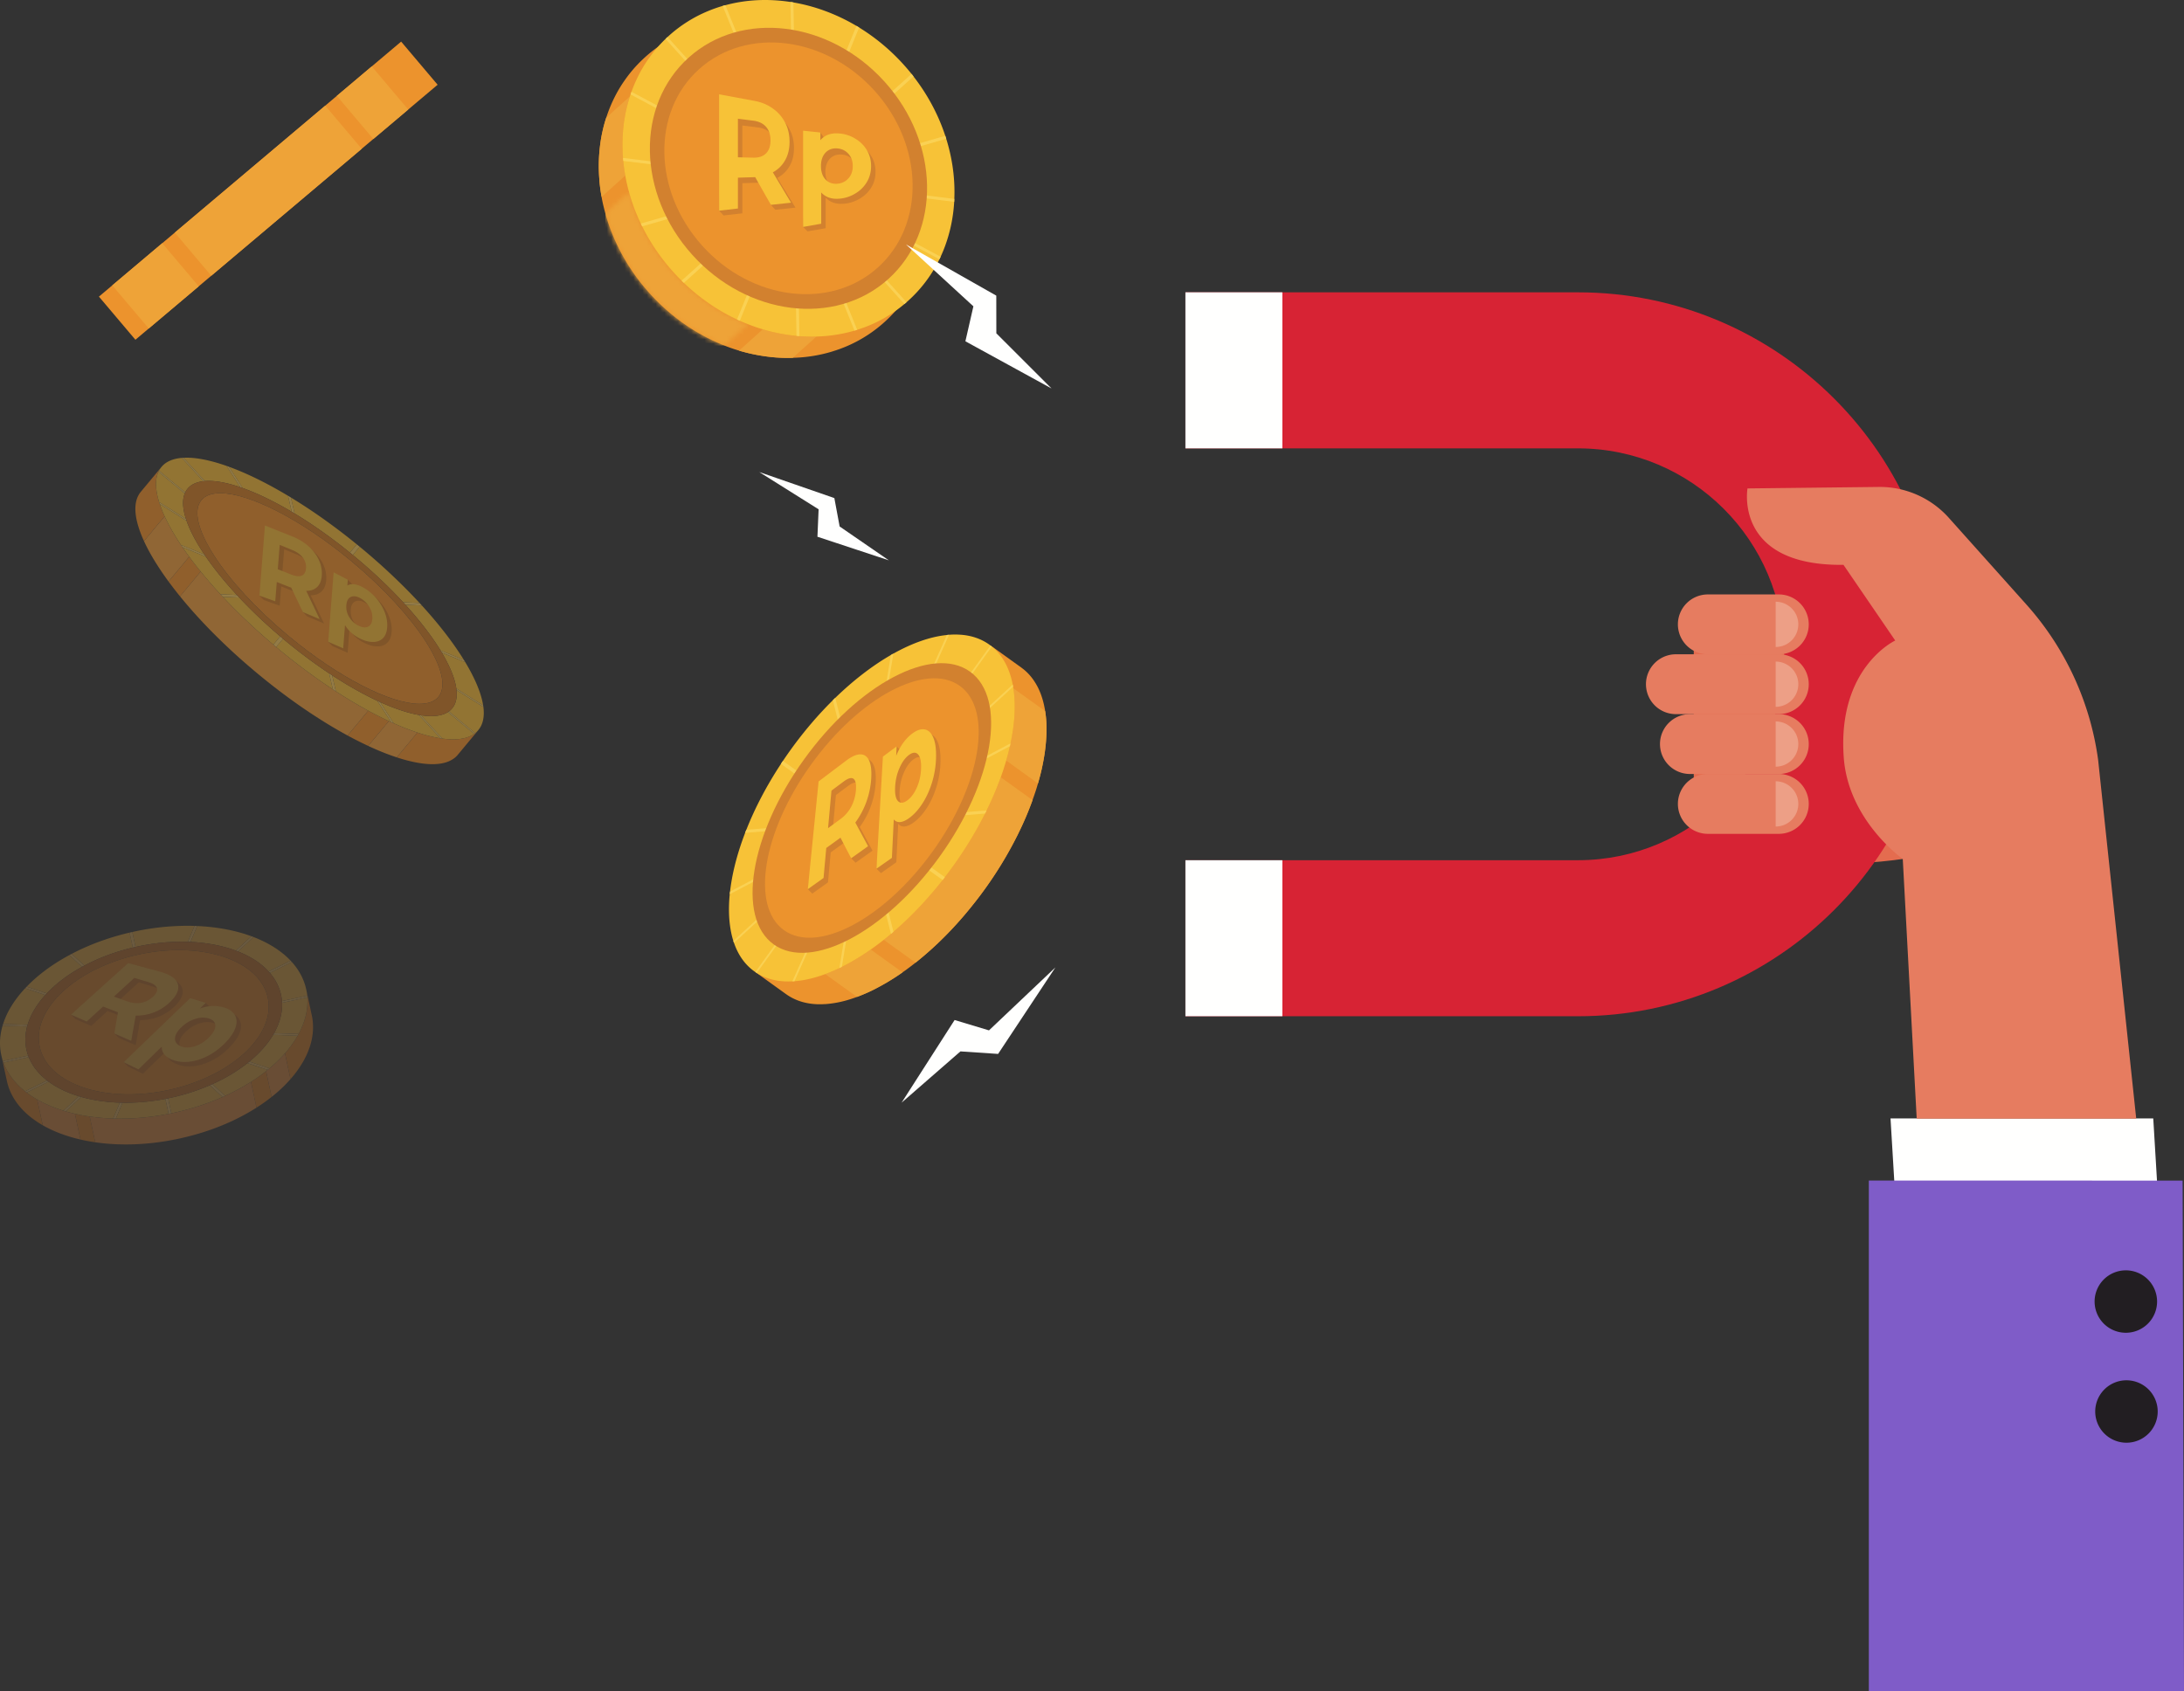 <svg xmlns="http://www.w3.org/2000/svg" xmlns:xlink="http://www.w3.org/1999/xlink" width="492" height="381" viewBox="0 0 492 381">
    <rect x="0" y="0" width="492" height="381" fill="#333333" stroke="none"/>
    <defs>
        <path id="a" d="M26.948 34.903a48.246 48.246 0 0 1-1.834-.774c-.212-.09-.421-.19-.631-.289-4.265-1.993-8.332-4.75-11.977-8.25-.176-.16-.34-.33-.515-.498a44.157 44.157 0 0 1-1.883-1.97 45.527 45.527 0 0 1-6.993-10.26c-.105-.214-.215-.423-.31-.636a41.796 41.796 0 0 1-2.53-6.665l-.113-.418L5.495.347l.118.414a42.204 42.204 0 0 0 2.535 6.662c.093.214.2.425.307.637A45.596 45.596 0 0 0 15.45 18.32c.61.68 1.238 1.337 1.882 1.97.173.172.34.34.512.501 3.649 3.497 7.713 6.256 11.98 8.247a42.31 42.31 0 0 0 2.464 1.064l-5.34 4.802z"/>
    </defs>
    <g fill="none" fill-rule="evenodd">
        <path fill="#905F2C" d="M97.428 172.179c-.757 0-1.565-.06-2.423-.177a8.516 8.516 0 0 1-.44-.065c-.324-.05-.653-.106-.981-.175a34.58 34.58 0 0 1-4.198-1.117l4.652-5.59a35.66 35.66 0 0 0 4.193 1.116c.332.065.66.122.983.173.149.026.296.045.44.063.859.118 1.668.177 2.426.177 1.96 0 3.567-.4 4.74-1.232l.217-.16c.268-.206.506-.44.719-.696l.003.002-4.65 5.59a4.505 4.505 0 0 1-.72.698l-.218.157c-1.174.834-2.781 1.236-4.743 1.236m-14.479-4.116a80.543 80.543 0 0 1-4.645-2.345l4.652-5.59a83.713 83.713 0 0 0 4.644 2.347l-4.65 5.588m-42.391-33.695a81.375 81.375 0 0 1-2.589-3.348l4.65-5.588a84.023 84.023 0 0 0 2.59 3.347l-4.651 5.59m-8.118-12.446a26.95 26.95 0 0 1-1.112-2.789 7.532 7.532 0 0 1-.13-.411c-.864-2.778-.948-5.114-.15-6.849l.123-.235c.153-.301.34-.578.554-.836l4.523-5.435a4.39 4.39 0 0 0-.428.676l-.123.238c-.798 1.733-.714 4.07.15 6.847.038.134.083.273.13.41.295.891.668 1.825 1.112 2.795l-4.65 5.589"/>
        <path fill="#906635" d="M89.386 170.645a54.215 54.215 0 0 1-5.348-2.083c-.198-.084-.39-.175-.585-.264a15.76 15.76 0 0 1-.504-.235l4.651-5.588.501.23c.196.088.39.177.587.263a56.242 56.242 0 0 0 5.35 2.087l-4.652 5.59M78.304 165.718l-.274-.147c-1.458-.8-2.963-1.674-4.476-2.6a95.381 95.381 0 0 1-2.551-1.617 20.36 20.36 0 0 1-.662-.429c-4.035-2.654-8.194-5.738-12.33-9.173l-.45-.375c-.218-.178-.423-.356-.63-.533a137.287 137.287 0 0 1-9.478-8.786c-.656-.67-1.3-1.34-1.917-2.003-.178-.187-.352-.377-.528-.564a105.66 105.66 0 0 1-4.45-5.123l4.652-5.59a106.352 106.352 0 0 0 4.976 5.683c.617.662 1.26 1.332 1.916 2.003a138.358 138.358 0 0 0 10.108 9.318c.144.123.297.25.45.377 4.135 3.436 8.297 6.518 12.33 9.172.221.149.444.293.661.432a108.367 108.367 0 0 0 7.029 4.214l.276.15-4.652 5.591M37.97 131.02a76.221 76.221 0 0 1-1.515-2.137c-.12-.18-.236-.35-.348-.523-1.51-2.27-2.75-4.43-3.666-6.437l4.65-5.589c.919 2.003 2.15 4.163 3.664 6.434a71.137 71.137 0 0 0 1.865 2.664l-4.65 5.588"/>
        <path fill="#927433" d="M102.08 166.584c-.758 0-1.567-.06-2.426-.177l-4.837-5.246a15.41 15.41 0 0 0 2.3.187c1.542 0 2.824-.295 3.789-.909l5.914 4.913c-1.173.833-2.78 1.232-4.74 1.232m-2.866-.24a26.737 26.737 0 0 1-.983-.173 35.66 35.66 0 0 1-4.193-1.116 56.242 56.242 0 0 1-5.35-2.087l-3.072-4.786c3.257 1.475 6.226 2.466 8.75 2.906l4.848 5.256m7.823-1.152l-5.906-4.905c.273-.2.518-.428.732-.686.845-1.016 1.154-2.416.978-4.113l6.055 3.798-.053-.363-6.045-3.793c-.316-2.265-1.444-5.023-3.263-8.084l5.273 2.144c-.104-.17-.204-.335-.31-.505l-5.266-2.14c-1.952-3.19-4.629-6.686-7.898-10.283l3.702.163-.515-.567-3.707-.163c-3.148-3.41-6.818-6.895-10.896-10.28-.149-.126-.3-.25-.449-.374l1.552-1.864c-.217-.18-.427-.352-.638-.523l-1.553 1.866c-4.22-3.425-8.448-6.395-12.465-8.822l-.837-3.608c-.214-.13-.427-.26-.643-.388l.837 3.613c-3.977-2.358-7.735-4.173-11.06-5.357l-3.068-4.78a20.33 20.33 0 0 0-.544-.198l3.074 4.79c-2.718-.925-5.13-1.411-7.112-1.411-.295 0-.58.01-.856.031l-4.835-5.243h-.01c-.125 0-.238.01-.352.023l4.847 5.254c-1.544.18-2.75.73-3.54 1.68-.215.257-.395.54-.54.844l-5.905-4.904-.123.238 5.918 4.915c-.593 1.466-.472 3.42.27 5.72l-6.038-3.788c-.864-2.777-.948-5.114-.15-6.847l.123-.238a4.39 4.39 0 0 1 .554-.833c1.004-1.207 2.569-1.875 4.584-2.041.114-.012.227-.023.352-.023h.01c.254-.015.513-.022.78-.022 1.04 0 2.179.114 3.408.34 1.69.302 3.55.813 5.541 1.515.175.061.357.127.544.198 3.997 1.45 8.516 3.663 13.291 6.524.216.129.429.259.643.388a125.977 125.977 0 0 1 8.759 5.86 141.109 141.109 0 0 1 6.734 5.227c.147.118.3.245.452.371a141.156 141.156 0 0 1 10.085 9.217 123.732 123.732 0 0 1 2.963 3.093c.174.19.347.38.515.567 3.912 4.284 7.115 8.454 9.462 12.26.106.17.206.334.31.505 2.212 3.673 3.601 6.99 4.035 9.733l.053.363c.273 2.159-.079 3.935-1.14 5.209v.001c-.213.257-.45.49-.72.696m-18.935-2.487a83.713 83.713 0 0 1-5.145-2.578l-.276-.15a110.084 110.084 0 0 1-7.029-4.214l-.837-3.61c3.569 2.332 7.02 4.271 10.21 5.757l3.077 4.795m-13.11-7.374c-4.034-2.654-8.196-5.736-12.332-9.172-.152-.127-.305-.254-.45-.377l1.552-1.864.449.375a117.01 117.01 0 0 0 9.943 7.424l.838 3.614m-13.412-10.08a138.358 138.358 0 0 1-9.477-8.787c-.655-.67-1.3-1.341-1.916-2.003l3.698.162a114.296 114.296 0 0 0 9.247 8.763l-1.552 1.866m-8.22-11.193l-3.702-.163a106.352 106.352 0 0 1-4.447-5.117 84.023 84.023 0 0 1-2.59-3.347 71.137 71.137 0 0 1-1.516-2.143l5.268 2.141c1.882 2.74 4.236 5.655 6.987 8.629m-7.343-9.152l-5.261-2.139c-1.515-2.271-2.745-4.43-3.665-6.434a27.692 27.692 0 0 1-1.113-2.795l6.05 3.795c.785 2.252 2.141 4.816 3.989 7.573"/>
        <path fill="#937B46" d="M99.654 166.407c-.144-.018-.291-.037-.44-.063l-4.848-5.256c.153.026.302.05.45.073l4.838 5.246m7.166-1.055l-5.914-4.913c.077-.048.152-.1.225-.152l5.906 4.905-.217.16m-18.132-2.384c-.197-.086-.39-.175-.587-.263l-3.078-4.795c.199.093.396.183.593.272l3.072 4.786m20.208-3.682l-6.055-3.798a10.206 10.206 0 0 0-.043-.358l6.045 3.793.053.363m-33.245-3.523a35.11 35.11 0 0 1-.66-.432l-.838-3.614.66.436.838 3.61m29.157-6.573l-5.273-2.144-.303-.502 5.266 2.141c.106.17.206.334.31.505m-42.598-3.408c-.216-.179-.425-.355-.631-.53l1.552-1.866c.208.178.418.355.63.532l-1.551 1.864m32.826-9.357l-3.702-.163-.52-.567 3.707.163c.174.19.347.38.515.567m-41.152-1.802l-3.698-.162a81.224 81.224 0 0 1-.53-.565l3.703.163.525.564m-7.512-9.193l-5.268-2.14-.35-.522 5.262 2.139c.117.173.235.349.356.523m33.097-.389c-.213-.174-.426-.349-.64-.521l1.554-1.866c.211.171.421.344.638.523l-1.552 1.864m-37.443-7.707l-6.049-3.795a9.093 9.093 0 0 1-.129-.41l6.039 3.788c.044.138.09.278.14.417m24.338-1.636c-.215-.129-.43-.258-.643-.383l-.837-3.613c.216.129.429.259.643.388l.837 3.608m-24.75-4.501l-5.917-4.915.123-.238 5.905 4.904a4.31 4.31 0 0 0-.11.249m13.047-1.239c-.18-.064-.36-.126-.539-.187l-3.074-4.79c.175.06.357.126.544.197l3.069 4.78m-8.857-1.534l-4.847-5.254c.114-.012.227-.023.352-.023h.01l4.835 5.243c-.118.01-.234.021-.35.034"/>
        <path fill="#805529" d="M97.118 161.348a15.41 15.41 0 0 1-2.301-.187 23.838 23.838 0 0 1-.45-.073c-2.525-.44-5.494-1.43-8.751-2.906-.197-.089-.394-.18-.593-.272-3.19-1.486-6.64-3.425-10.21-5.757l-.66-.436a117.01 117.01 0 0 1-11.022-8.331 114.296 114.296 0 0 1-9.772-9.327c-2.751-2.974-5.105-5.89-6.987-8.629-.12-.174-.24-.35-.356-.523-1.848-2.757-3.204-5.32-3.99-7.573a15.82 15.82 0 0 1-.14-.417c-.742-2.3-.863-4.254-.27-5.72a3.987 3.987 0 0 1 .65-1.092c.79-.95 1.996-1.5 3.54-1.68.116-.014.232-.025.35-.035.276-.02.561-.031.856-.031 1.982 0 4.394.486 7.112 1.412.179.06.358.123.539.187 3.324 1.184 7.082 2.999 11.059 5.357.213.125.428.254.643.383 4.017 2.427 8.245 5.397 12.465 8.822.213.172.426.347.64.521.148.123.3.248.448.373 4.078 3.386 7.748 6.872 10.896 10.28l.52.568c3.27 3.597 5.946 7.093 7.898 10.282.103.169.204.335.303.502 1.819 3.06 2.947 5.82 3.263 8.084.016.121.031.24.043.358.176 1.697-.133 3.097-.978 4.113a4.023 4.023 0 0 1-.957.838c-.965.614-2.247.91-3.788.91m-47.492-50.227c-1.905 0-3.368.504-4.25 1.564-3.886 4.67 4.914 18.379 19.654 30.621 11.39 9.461 22.995 15.277 29.473 15.277 1.906 0 3.368-.503 4.251-1.564 3.886-4.67-4.913-18.379-19.654-30.622-11.391-9.46-22.996-15.276-29.474-15.276"/>
        <path fill="#905F2C" d="M65.03 143.307c-14.74-12.242-23.54-25.95-19.655-30.62.883-1.061 2.346-1.565 4.251-1.565 6.478 0 18.083 5.816 29.474 15.276 14.74 12.243 23.54 25.952 19.654 30.622-.883 1.061-2.345 1.564-4.25 1.564-6.48 0-18.083-5.816-29.474-15.277z"/>
        <path fill="#805529" fill-rule="nonzero" d="M69.222 138.896l-1-1-1.606-4.482-3.264-1.276-.345 4.338-3.566-1.278-1-1 2.243-14.796 6.65 2.67c1.35.596 2.501 1.358 3.455 2.276.953.924 1.662 1.934 2.13 3.025.467 1.09.656 2.201.567 3.335-.089 1.133-.436 1.982-1.041 2.554-.607.577-1.427.865-2.462.87l3.023 6.358-3.784-1.594zm.712-9.82a3.467 3.467 0 0 0-.668-2.372c-.514-.71-1.301-1.297-2.363-1.752l-2.889-1.186-.434 5.488 2.892 1.146c1.063.438 1.889.541 2.478.305.588-.233.916-.775.984-1.629zm13.025 4.368a10.766 10.766 0 0 1 2.835 2.395 10.948 10.948 0 0 1 1.894 3.166c.433 1.122.61 2.23.532 3.324-.078 1.094-.394 1.914-.95 2.466-.556.559-1.288.84-2.197.845-.911.016-1.903-.24-2.975-.77-1.475-.719-2.601-1.725-3.377-3.034l-.409 5.241-3.378-1.476-1-1 2.227-14.652 2.19.667 1 1-.1 1.315c.9-.544 2.137-.375 3.708.513zm-1.24 8.506c.857.435 1.58.52 2.169.256.588-.258.915-.844.983-1.764.069-.92-.15-1.808-.653-2.665a5.287 5.287 0 0 0-2.031-1.996c-.852-.464-1.574-.557-2.165-.28-.593.283-.926.904-1 1.86a4.425 4.425 0 0 0 .65 2.69 4.953 4.953 0 0 0 2.048 1.899z"/>
        <path fill="#927433" fill-rule="nonzero" d="M68.222 137.896l-2.606-5.482-3.264-1.276-.345 4.338-3.566-1.278 1.243-15.796 6.65 2.67c1.35.596 2.501 1.358 3.455 2.276.953.924 1.662 1.934 2.13 3.025.467 1.09.656 2.201.567 3.335-.089 1.133-.436 1.982-1.041 2.554-.607.577-1.427.865-2.462.87l3.023 6.358-3.784-1.594zm.712-9.82a3.467 3.467 0 0 0-.668-2.372c-.514-.71-1.301-1.297-2.363-1.752l-2.889-1.186-.434 5.488 2.892 1.146c1.063.438 1.889.541 2.478.305.588-.233.916-.775.984-1.629zm13.025 4.368a10.766 10.766 0 0 1 2.835 2.395 10.948 10.948 0 0 1 1.894 3.166c.433 1.122.61 2.23.532 3.324-.078 1.094-.394 1.914-.95 2.466-.556.559-1.288.84-2.197.845-.911.016-1.903-.24-2.975-.77-1.475-.719-2.601-1.725-3.377-3.034l-.409 5.241-3.378-1.476 1.227-15.652 3.19 1.667-.1 1.315c.9-.544 2.137-.375 3.708.513zm-1.24 8.506c.857.435 1.58.52 2.169.256.588-.258.915-.844.983-1.764.069-.92-.15-1.808-.653-2.665a5.287 5.287 0 0 0-2.031-1.996c-.852-.464-1.574-.557-2.165-.28-.593.283-.926.904-1 1.86a4.425 4.425 0 0 0 .65 2.69 4.953 4.953 0 0 0 2.048 1.899z"/>
        <path fill="#EC932D" d="M198.24 19.383c.613.681 1.203 1.371 1.764 2.079.157.185.302.372.442.564 3.242 4.17 5.632 8.714 7.163 13.385.078.219.148.444.215.663.134.427.257.854.375 1.277l.046.161a41.06 41.06 0 0 1 .747 3.28c.158.791.28 1.595.38 2.398a38.22 38.22 0 0 1 .274 6.427c-.005.227-.019.441-.028.66-.012.183-.023.376-.044.56-.051.719-.123 1.427-.223 2.13-.124.94-.286 1.865-.489 2.778l-.055.28a35.081 35.081 0 0 1-1.287 4.321 30.8 30.8 0 0 1-.958 2.295c-.09.194-.176.387-.28.576a30.562 30.562 0 0 1-7.405 9.68 30.54 30.54 0 0 1-11.105 6.205c-.203.067-.406.133-.611.194-1.87.545-3.796.93-5.749 1.14-.936.1-1.873.164-2.815.185a36.264 36.264 0 0 1-3.844-.082c-.225-.02-.439-.04-.664-.058a40.213 40.213 0 0 1-7.594-1.48c-.354-.103-.708-.218-1.063-.332-.76-.25-1.522-.525-2.27-.822a48.247 48.247 0 0 1-2.466-1.063c-4.265-1.993-8.332-4.75-11.976-8.25-.176-.16-.34-.33-.515-.498a44.157 44.157 0 0 1-1.884-1.97 45.527 45.527 0 0 1-6.992-10.261c-.106-.213-.216-.422-.31-.635a41.796 41.796 0 0 1-2.531-6.666l-.113-.417a45.392 45.392 0 0 1-.584-2.321 24.84 24.84 0 0 1-.269-1.403 36.72 36.72 0 0 1-.457-3.31c-.023-.22-.041-.445-.05-.675-.181-2.261-.161-4.52.069-6.726.129-1.337.336-2.66.621-3.954.235-1.076.515-2.135.864-3.18.043-.145.088-.29.143-.435.066-.204.132-.399.204-.597a32.025 32.025 0 0 1 1.607-3.724 29.527 29.527 0 0 1 2.27-3.762 29.853 29.853 0 0 1 3.797-4.433c.146-.14.299-.288.455-.429.097-.097.206-.196.321-.297a30.639 30.639 0 0 1 8.817-5.555c1.07-.44 2.161-.827 3.268-1.15.213-.056.42-.117.627-.167a25.43 25.43 0 0 1 1.827-.433c1.07-.232 2.16-.404 3.255-.522 1.63-.18 3.299-.245 4.962-.193 1.53.048 3.069.193 4.61.422.217.035.435.072.663.106.767.137 1.539.29 2.313.47.694.164 1.39.344 2.07.552 1.219.345 2.43.755 3.622 1.231a43.19 43.19 0 0 1 6.197 3.034c.202.116.399.238.607.359a45.94 45.94 0 0 1 10.037 8.388"/>
        <g transform="translate(136.213 42.944)">
            <mask id="b" fill="#fff">
                <use xlink:href="#a"/>
            </mask>
            <path fill="#EEA338" d="M.162 34.903h32.127V.347H.162z" mask="url(#b)"/>
        </g>
        <path fill="#EEA338" d="M135.522 44.363a36.72 36.72 0 0 1-.457-3.31c-.023-.22-.041-.445-.05-.675a37.68 37.68 0 0 1-.121-3.015c0-1.248.062-2.488.19-3.711.129-1.337.336-2.66.621-3.954.235-1.076.515-2.135.864-3.18l5.334-4.796c-1.413 4.371-1.933 9.082-1.551 13.855.014.229.032.454.055.673.103 1.103.254 2.209.451 3.315l-5.336 4.798M177.533 80.64c-.041 0-.081 0-.122-.002-.875 0-1.769-.034-2.658-.1l-.664-.057a40.213 40.213 0 0 1-7.594-1.48l5.343-4.803a39.382 39.382 0 0 0 7.594 1.48c.22.023.436.04.662.058a36.702 36.702 0 0 0 3.833.092l-5.33 4.793c-.35.014-.71.018-1.064.018"/>
        <path fill="#F7C237" d="M203.584 14.58c.612.68 1.2 1.37 1.763 2.077.152.19.301.373.44.565 3.242 4.172 5.631 8.717 7.164 13.385.074.222.15.443.214.664.15.481.29.96.42 1.44 1.1 4.03 1.573 8.123 1.4 12.105-.005.226-.019.44-.03.662a35.192 35.192 0 0 1-.81 5.747 34.704 34.704 0 0 1-1.282 4.316c-.29.78-.61 1.548-.962 2.297-.085.192-.176.39-.275.576a30.574 30.574 0 0 1-7.08 9.393c-.11.1-.222.2-.332.29a30.505 30.505 0 0 1-11.105 6.206c-.2.064-.401.13-.606.189-3.965 1.161-8.17 1.567-12.41 1.244-.225-.019-.44-.035-.661-.058-4.293-.4-8.614-1.543-12.766-3.407a16.706 16.706 0 0 1-.628-.29c-4.266-1.992-8.33-4.75-11.98-8.247-.172-.162-.339-.33-.511-.502a44.103 44.103 0 0 1-1.883-1.97 45.596 45.596 0 0 1-6.996-10.258c-.107-.212-.213-.423-.307-.638a42.204 42.204 0 0 1-2.535-6.662 40.428 40.428 0 0 1-1.42-7.454c-.022-.22-.04-.444-.054-.673-.395-4.933.174-9.799 1.697-14.293.067-.205.138-.403.209-.602.456-1.275.996-2.52 1.607-3.723a29.512 29.512 0 0 1 2.267-3.76 29.86 29.86 0 0 1 3.798-4.434c.148-.142.295-.285.452-.426.102-.1.212-.2.324-.3a30.59 30.59 0 0 1 8.818-5.553c1.07-.444 2.16-.829 3.27-1.153.211-.054.417-.114.62-.164 4.678-1.272 9.672-1.493 14.657-.726.22.032.438.068.663.106 4.85.832 9.683 2.61 14.205 5.284.2.12.399.239.603.363a45.786 45.786 0 0 1 10.042 8.384"/>
        <path fill="#FAD153" d="M205.788 17.222L180.51 39.95l32.44-9.343c.074.222.15.443.214.664l-32.348 9.316 34.168 4.23c-.005.225-.019.44-.03.661l-34.14-4.225L211.9 57.838c-.085.192-.176.39-.275.576l-31.071-16.581 23.659 26.264c-.158.14-.315.273-.472.404l-23.65-26.253 13.017 32.055c-.2.064-.401.13-.606.189l-13.011-32.05.602 33.294c-.226-.019-.441-.035-.662-.058l-.608-33.3-12.158 29.893a16.706 16.706 0 0 1-.628-.29l12.188-29.978-24.168 21.73c-.172-.16-.339-.328-.511-.5l24.2-21.761-33.079 9.532c-.107-.212-.213-.423-.307-.638l33.076-9.527-37.03-4.59c-.023-.218-.041-.443-.055-.672l37.09 4.592-35.393-18.885c.067-.205.138-.403.209-.602l35.443 18.91-27.77-30.827c.147-.142.294-.285.45-.426l27.78 30.838-15.367-37.844c.211-.054.417-.114.62-.164l15.353 37.809L178.07.443c.22.032.438.068.663.106l.697 38.497 13.508-33.213c.2.12.399.239.603.363l-13.51 33.223 25.315-22.762c.152.19.301.373.44.565"/>
        <path fill="#D2812F" d="M199.299 18.436c12.414 13.781 12.775 33.678.805 44.441-11.97 10.763-31.74 8.316-44.154-5.465-12.414-13.782-12.774-33.679-.804-44.441 11.97-10.763 31.738-8.316 44.153 5.465"/>
        <path fill="#EC932D" d="M197.039 20.47c11.118 12.343 11.44 30.164.719 39.803-10.722 9.64-28.428 7.449-39.547-4.895-11.118-12.343-11.44-30.164-.719-39.803 10.72-9.64 28.427-7.449 39.547 4.894"/>
        <path fill="#D2812F" fill-rule="nonzero" d="M174.655 47.26l-1-1.106-2.528-4.997-3.894.114v6.795l-4.233.476-1-1.08 1-24.568 7.918 1.438c1.62.286 3.027.864 4.22 1.72 1.193.834 2.112 1.875 2.757 3.125.645 1.23.967 2.622.967 4.19 0 1.569-.327 2.91-.98 4.04-.653 1.148-1.581 2.044-2.783 2.687l4.102 6.69-4.546.477zm-.079-14.196c0-1.253-.33-2.247-.993-2.99-.662-.755-1.629-1.215-2.9-1.371l-3.45-.431v8.503l3.45.083c1.271.03 2.238-.294 2.9-.964.662-.658.993-1.599.993-2.83zm15.653-1.525a8.199 8.199 0 0 1 3.567 1.203c1.071.65 1.912 1.489 2.522 2.518.61 1.012.914 2.16.914 3.457 0 1.297-.305 2.444-.914 3.456-.61 1.029-1.45 1.868-2.522 2.516a8.19 8.19 0 0 1-3.567 1.2c-1.794.18-3.205-.264-4.233-1.358v6.89l-4.077.707-1-1 1-20.216 2.894-1.06 1 1.457v1.706c1.01-1.189 2.482-1.672 4.416-1.476zm-.706 11.072c1.046-.055 1.904-.445 2.574-1.158.671-.7 1.006-1.61 1.006-2.738 0-1.127-.335-2.037-1.006-2.738-.67-.714-1.528-1.104-2.574-1.16-1.045-.058-1.903.257-2.574.955-.67.711-1.006 1.694-1.006 2.94 0 1.245.336 2.229 1.006 2.94.671.7 1.53 1.015 2.574.96z"/>
        <path fill="#F7C237" fill-rule="nonzero" d="M173.655 46.154l-3.528-6.238-3.894.116v6.945l-4.233.486V21.252l7.918 1.47c1.62.292 3.027.883 4.22 1.757a8.697 8.697 0 0 1 2.757 3.194c.645 1.257.967 2.68.967 4.282 0 1.603-.327 2.974-.98 4.128a6.906 6.906 0 0 1-2.783 2.747l4.102 6.837-4.546.487zm-.079-14.509c0-1.28-.33-2.296-.993-3.055-.662-.772-1.629-1.242-2.9-1.402l-3.45-.44v8.69l3.45.085c1.271.03 2.238-.3 2.9-.985.662-.673.993-1.634.993-2.893zm15.653-1.558a8.081 8.081 0 0 1 3.567 1.23 7.304 7.304 0 0 1 2.522 2.573c.61 1.034.914 2.207.914 3.532 0 1.326-.305 2.499-.914 3.532a7.296 7.296 0 0 1-2.522 2.572 8.072 8.072 0 0 1-3.567 1.226c-1.794.184-3.205-.27-4.233-1.387v7.041l-4.077.722V29.446l3.894.406v1.743c1.01-1.215 2.482-1.708 4.416-1.508zm-.706 11.315c1.046-.057 1.904-.454 2.574-1.183.671-.716 1.006-1.646 1.006-2.798 0-1.153-.335-2.082-1.006-2.799-.67-.73-1.528-1.128-2.574-1.186-1.045-.058-1.903.264-2.574.977-.67.727-1.006 1.731-1.006 3.004s.336 2.278 1.006 3.005c.671.714 1.53 1.038 2.574.98z"/>
        <path fill="#EC932D" d="M223.454 145.654l-52.974 73.587 6.596 4.748.24.163c.103.077.22.15.33.218 1.85 1.171 3.996 1.79 6.359 1.89.54.02 1.095.022 1.649-.017.162-.002.322-.006.482-.02a23.712 23.712 0 0 0 4.612-.845c.761-.217 1.53-.469 2.308-.763.322-.117.653-.245.978-.38a36.275 36.275 0 0 0 2.221-.974c.187-.094.37-.18.556-.275a50.98 50.98 0 0 0 6.504-3.902c.311-.212.622-.436.932-.66.659-.488 1.333-.997 2-1.52a75.12 75.12 0 0 0 1.624-1.334c.19-.152.377-.316.563-.479 3.816-3.271 7.572-7.193 11.081-11.668.17-.206.331-.417.498-.635.626-.8 1.237-1.622 1.84-2.46a87.764 87.764 0 0 0 7.227-11.886c.117-.235.236-.467.341-.697a71.43 71.43 0 0 0 3.031-7.053c.052-.142.099-.287.15-.429.291-.792.556-1.574.811-2.354.149-.469.286-.936.419-1.396.319-1.092.598-2.17.84-3.238l.137-.645c.46-2.17.759-4.268.873-6.25.082-1.202.095-2.365.04-3.476a23.347 23.347 0 0 0-.277-2.68 3.323 3.323 0 0 0-.053-.355c-.027-.169-.059-.33-.092-.492a18.847 18.847 0 0 0-.809-2.934c-.372-1.001-.822-1.921-1.363-2.755a11.607 11.607 0 0 0-2.531-2.873l-.312-.242-.231-.177-6.6-4.742"/>
        <path fill="#EEA338" d="M206.247 216.903l-7.164-5.147a70.349 70.349 0 0 0 2.188-1.807c3.816-3.273 7.571-7.195 11.086-11.666.164-.208.326-.42.494-.637a88.919 88.919 0 0 0 1.835-2.462c2.825-3.925 5.247-7.932 7.23-11.886.118-.232.236-.465.343-.696a72.221 72.221 0 0 0 3.187-7.48l7.155 5.141c-.05.142-.097.287-.149.43a71.43 71.43 0 0 1-3.03 7.052c-.106.23-.225.462-.342.697a87.764 87.764 0 0 1-7.228 11.886 74.547 74.547 0 0 1-1.84 2.46c-.166.218-.328.429-.497.635-3.51 4.475-7.265 8.397-11.08 11.668-.187.163-.375.327-.564.479a75.12 75.12 0 0 1-1.624 1.333M233.832 176.513l-7.161-5.145c.318-1.096.596-2.175.835-3.237.05-.212.096-.428.138-.643.982-4.58 1.207-8.8.643-12.406l7.158 5.142c.145.86.228 1.753.276 2.68a30.45 30.45 0 0 1-.04 3.476c-.113 1.982-.412 4.08-.872 6.25l-.137.645a54.252 54.252 0 0 1-.84 3.238M193.056 224.615l-7.152-5.14a37.748 37.748 0 0 0 3.744-1.63c2.137-1.064 4.316-2.37 6.506-3.906l7.161 5.145a50.98 50.98 0 0 1-6.504 3.902c-.186.094-.37.18-.556.275-.745.358-1.494.683-2.221.975-.325.134-.656.262-.978.38"/>
        <path fill="#F7C237" d="M178.129 168.916a84.08 84.08 0 0 0-1.752 2.524 25.47 25.47 0 0 0-.445.672c-3.27 4.965-5.884 9.995-7.805 14.856-.093.232-.187.462-.271.69-.19.497-.373.991-.549 1.48-1.472 4.123-2.435 8.095-2.847 11.75-.027.208-.044.403-.067.606a32.87 32.87 0 0 0-.129 5.088c.074 1.253.227 2.465.462 3.597.132.632.29 1.24.478 1.822.044.151.093.305.148.444.928 2.7 2.445 4.884 4.564 6.406l.234.158c.112.08.224.15.335.221 1.847 1.168 3.994 1.786 6.356 1.887.542.022 1.094.022 1.656-.012.156-.005.314-.011.477-.024 3.126-.235 6.555-1.254 10.118-2.963.189-.091.37-.18.556-.274 3.616-1.799 7.36-4.3 11.061-7.415.185-.155.375-.316.562-.48 3.816-3.273 7.571-7.195 11.086-11.666.164-.208.326-.42.494-.637a88.919 88.919 0 0 0 1.835-2.462c2.825-3.925 5.247-7.932 7.23-11.886.118-.232.236-.465.343-.696a72.221 72.221 0 0 0 3.031-7.05 58.899 58.899 0 0 0 2.216-7.421c.05-.212.096-.428.138-.643 1.015-4.731 1.221-9.078.584-12.762-.027-.168-.058-.33-.09-.49-.2-1.038-.475-2.02-.814-2.938a13.834 13.834 0 0 0-1.356-2.75 11.625 11.625 0 0 0-2.532-2.873c-.104-.083-.206-.166-.316-.246l-.226-.172c-1.871-1.344-4.086-2.082-6.54-2.249a17.874 17.874 0 0 0-2.552.013c-.168.019-.329.032-.493.054-3.7.368-7.812 1.82-12.052 4.19-.188.105-.373.21-.566.32-4.137 2.385-8.395 5.649-12.518 9.644l-.549.538c-3.302 3.265-6.51 7.003-9.495 11.149"/>
        <path fill="#FAD153" d="M175.932 172.112L193.73 184.9l-25.603 2.068c-.093.232-.187.462-.271.69l25.53-2.062-28.926 15.292c-.027.208-.044.403-.067.606l28.903-15.279-28.092 25.786c.044.151.093.305.148.444l28.08-25.774-23.282 32.338c.112.08.224.15.335.221l23.27-32.326-15.258 34.201c.156-.005.314-.011.477-.024l15.254-34.195-5.136 31.232c.189-.091.37-.18.556-.274l5.142-31.24 5.919 23.825c.185-.155.375-.316.562-.48l-5.933-23.894 17.019 12.228c.164-.208.326-.42.494-.637l-17.043-12.244 26.107-2.104c.119-.232.237-.465.344-.696l-26.104 2.106 31.35-16.577c.05-.212.097-.428.14-.643l-31.403 16.598 31.986-29.36c-.027-.168-.058-.33-.09-.49l-32.027 29.398 27.325-37.959c-.104-.083-.206-.166-.316-.246L195.786 183.4l18.016-40.379c-.168.019-.329.032-.493.054l-17.998 40.34 5.946-36.15c-.188.105-.373.21-.566.32l-5.938 36.114-6.58-26.47-.549.538 6.576 26.478-17.823-12.805a25.47 25.47 0 0 0-.445.672"/>
        <path fill="#D2812F" d="M181.144 171.089c-12.215 16.967-15.284 35.633-6.857 41.69 8.428 6.055 25.165-2.791 37.38-19.76 12.216-16.969 15.285-35.634 6.856-41.69-8.428-6.056-25.164 2.79-37.38 19.76"/>
        <path fill="#EC932D" d="M182.737 172.231c-10.94 15.2-13.69 31.917-6.142 37.342 7.55 5.425 22.539-2.5 33.48-17.699 10.94-15.198 13.69-31.916 6.14-37.34-7.548-5.424-22.537 2.5-33.478 17.697"/>
        <path fill="#D2812F" fill-rule="nonzero" d="M192.742 194.378l-1-1-1.403-3.639-3.202 2.32-.613 6.756-3.547 2.53-1-1 3.434-23.277 6.197-4.68c1.268-.958 2.342-1.432 3.224-1.423.887.008 1.541.478 1.962 1.409.425.93.581 2.293.466 4.089a18.682 18.682 0 0 1-1.097 5.227 18.631 18.631 0 0 1-2.481 4.645l2.87 5.324-3.81 2.719zm1.078-15.372c.1-1.36-.086-2.206-.558-2.54-.47-.334-1.209-.124-2.217.629l-2.736 2.043-.767 8.453 2.802-2.052a8.171 8.171 0 0 0 2.44-2.831 9.4 9.4 0 0 0 1.036-3.702zm12.696-12.732c1.039-.774 1.97-1.083 2.8-.927.832.155 1.475.768 1.928 1.837.458 1.07.667 2.554.624 4.455a20.847 20.847 0 0 1-.87 5.544c-.542 1.796-1.272 3.409-2.19 4.84-.92 1.431-1.93 2.537-3.026 3.319-1.505 1.073-2.654 1.17-3.442.291l-.417 8.65-3.478 2.444-1-1 2.451-24.253 2.097-3.307 1 1-.104 2.136c.883-2.207 2.09-3.883 3.627-5.029zm-1.15 15.083c.867-.624 1.594-1.6 2.181-2.929.584-1.328.9-2.772.95-4.331.05-1.56-.183-2.604-.694-3.134-.509-.53-1.183-.485-2.024.136-.842.62-1.553 1.595-2.136 2.923-.586 1.329-.918 2.775-.994 4.337-.075 1.562.14 2.608.65 3.139.512.53 1.202.483 2.068-.14z"/>
        <path fill="#F7C237" fill-rule="nonzero" d="M191.742 193.378l-2.403-4.639-3.202 2.32-.613 6.756-3.547 2.53 2.434-24.277 6.197-4.68c1.268-.958 2.342-1.432 3.224-1.423.887.008 1.541.478 1.962 1.409.425.93.581 2.293.466 4.089a18.682 18.682 0 0 1-1.097 5.227 18.631 18.631 0 0 1-2.481 4.645l2.87 5.324-3.81 2.719zm1.078-15.372c.1-1.36-.086-2.206-.558-2.54-.47-.334-1.209-.124-2.217.629l-2.736 2.043-.767 8.453 2.802-2.052a8.171 8.171 0 0 0 2.44-2.831 9.4 9.4 0 0 0 1.036-3.702zm12.696-12.732c1.039-.774 1.97-1.083 2.8-.927.832.155 1.475.768 1.928 1.837.458 1.07.667 2.554.624 4.455a20.847 20.847 0 0 1-.87 5.544c-.542 1.796-1.272 3.409-2.19 4.84-.92 1.431-1.93 2.537-3.026 3.319-1.505 1.073-2.654 1.17-3.442.291l-.417 8.65-3.478 2.444 1.451-25.253 3.097-2.307-.104 2.136c.883-2.207 2.09-3.883 3.627-5.029zm-1.15 15.083c.867-.624 1.594-1.6 2.181-2.929.584-1.328.9-2.772.95-4.331.05-1.56-.183-2.604-.694-3.134-.509-.53-1.183-.485-2.024.136-.842.62-1.553 1.595-2.136 2.923-.586 1.329-.918 2.775-.994 4.337-.075 1.562.14 2.608.65 3.139.512.53 1.202.483 2.068-.14z"/>
        <path fill="#684A2D" d="M21.456 257.374a40.027 40.027 0 0 1-3.335-.624l-1.25-5.807c1.076.247 2.19.456 3.334.621l1.25 5.81m-11.824-3.837a22.066 22.066 0 0 1-2.384-1.573 6.735 6.735 0 0 1-.338-.266c-2.281-1.814-3.956-3.987-4.873-6.471-.045-.112-.082-.231-.121-.35a11.907 11.907 0 0 1-.377-1.367l-1.195-5.55c.09.375.194.743.32 1.106.037.12.075.238.119.353.917 2.482 2.592 4.656 4.873 6.468.11.09.224.18.338.265a22.03 22.03 0 0 0 2.387 1.579l1.25 5.806m48.154-3.967l-1.25-5.81c1.21-.77 2.348-1.58 3.407-2.422l1.25 5.808a38.55 38.55 0 0 1-3.407 2.424m7.656-6.426l-1.25-5.81a24.793 24.793 0 0 0 2.37-3.155c.173-.273.336-.547.494-.824.075-.127.143-.255.211-.384 1.463-2.703 2.165-5.498 1.967-8.256a3.368 3.368 0 0 0-.03-.374 11.888 11.888 0 0 0-.217-1.4l-.001-.004h.003l1.25 5.814c.1.463.175.932.22 1.4.013.126.027.25.028.372.198 2.759-.503 5.558-1.966 8.258-.067.13-.136.26-.212.385a24.341 24.341 0 0 1-2.867 3.979"/>
        <path fill="#694D35" d="M61.192 247.146l-1.25-5.808c.118-.092.235-.187.351-.281.135-.114.271-.223.406-.339a31.652 31.652 0 0 0 3.49-3.384l1.251 5.81a30.614 30.614 0 0 1-3.487 3.386c-.135.117-.271.224-.407.336-.114.095-.234.19-.354.28M28.402 257.857c-.358 0-.712-.003-1.063-.012-.2-.002-.399-.01-.597-.011a48.056 48.056 0 0 1-5.286-.46l-1.25-5.81a46.932 46.932 0 0 0 5.88.469 45.13 45.13 0 0 0 2.133.001 56.754 56.754 0 0 0 10.377-1.195 13.7 13.7 0 0 0 .434-.09c3.982-.855 7.723-2.077 11.117-3.584a50.424 50.424 0 0 0 2.654-1.266 48.656 48.656 0 0 0 3.523-2.006l.21-.134 1.25 5.81-.208.134a49.107 49.107 0 0 1-3.522 2.008c-.684.35-1.384.692-2.1 1.013-.18.09-.364.174-.553.252-3.393 1.508-7.137 2.727-11.117 3.581l-.432.093c-.21.046-.412.083-.615.12a56.261 56.261 0 0 1-9.765 1.076c-.358.008-.715.011-1.07.011M18.12 256.75a38.91 38.91 0 0 1-2.075-.537c-.172-.053-.335-.1-.5-.154-2.168-.671-4.157-1.508-5.914-2.522l-1.25-5.806c1.756 1.008 3.741 1.853 5.911 2.52.164.052.329.1.499.15.676.199 1.37.38 2.08.542l1.25 5.807"/>
        <path fill="#6A5635" d="M27.145 252.046c-.357 0-.71-.005-1.06-.013l1.512-3.578c.248.005.498.007.748.007 2.857 0 5.856-.281 8.914-.87l.726 3.37a56.754 56.754 0 0 1-10.84 1.084m-1.657-.026a46.932 46.932 0 0 1-5.283-.456 41.085 41.085 0 0 1-3.333-.621 36.443 36.443 0 0 1-2.081-.541l3.499-3.249c2.638.748 5.58 1.19 8.711 1.288l-1.513 3.579m13.108-1.181l-.724-3.37.432-.09a47.78 47.78 0 0 0 8.983-2.863l2.86 2.649c-3.394 1.507-7.135 2.73-11.117 3.583-.146.033-.292.064-.434.09m-24.304-.586c-2.17-.668-4.155-1.513-5.912-2.521a22.03 22.03 0 0 1-2.387-1.579l4.958-2.438c1.88 1.384 4.199 2.493 6.835 3.291l-3.494 3.247m36.41-3.336l-2.858-2.647c2.99-1.348 5.66-2.958 7.91-4.74l4.54 1.528c-.117.094-.234.189-.353.281a40.121 40.121 0 0 1-3.407 2.421l-.21.134a48.656 48.656 0 0 1-5.622 3.023m-45.047-1.029c-2.281-1.812-3.956-3.986-4.873-6.468l5.697-1.224c.807 2.016 2.226 3.783 4.125 5.257l-4.949 2.435m55.044-5.169l-4.529-1.525c2.27-1.863 4.09-3.903 5.354-6.026l5.53.188c-.158.277-.321.551-.494.824a24.793 24.793 0 0 1-2.37 3.155 31.652 31.652 0 0 1-3.491 3.384M.662 239.066a11.655 11.655 0 0 1-.379-1.366c-.468-2.18-.347-4.405.298-6.603.036-.13.073-.259.122-.386a17.81 17.81 0 0 1 1.807-3.923c.851-1.413 1.915-2.797 3.16-4.127.11-.12.225-.24.346-.36 2.53-2.633 5.796-5.055 9.616-7.11a50.377 50.377 0 0 1 3.956-1.914 51.9 51.9 0 0 1 3.995-1.54 56.976 56.976 0 0 1 5.613-1.608c.202-.047.402-.094.609-.138a57.388 57.388 0 0 1 10.732-1.37 54.457 54.457 0 0 1 3.294-.003c.201.01.4.018.594.03 4.494.193 8.639.989 12.204 2.298.16.056.312.115.472.175 3.42 1.318 6.28 3.122 8.374 5.337l.275.298c1.62 1.808 2.738 3.881 3.234 6.181l.001.004c.1.464.174.932.217 1.4.015.127.03.249.03.374.198 2.758-.504 5.553-1.967 8.256l-5.52-.189c1.255-2.234 1.893-4.553 1.796-6.845l5.691-1.222a3.368 3.368 0 0 0-.03-.374l-5.684 1.221a10.594 10.594 0 0 0-.204-1.401c-.396-1.838-1.265-3.502-2.526-4.965l4.962-2.44-.275-.298-4.954 2.437c-1.713-1.872-4.08-3.4-6.922-4.523l3.502-3.25c-.16-.061-.313-.12-.472-.176l-3.498 3.247c-2.982-1.112-6.454-1.79-10.22-1.965l1.514-3.58c-.194-.012-.393-.02-.594-.03l-1.515 3.586c-.46-.015-.924-.022-1.392-.022-3.183 0-6.54.348-9.961 1.083-.145.03-.289.063-.433.095l-.725-3.37c-.207.045-.407.092-.609.139l.725 3.371c-4.006.95-7.692 2.348-10.92 4.06l-2.853-2.644c-.173.09-.345.18-.516.274l2.857 2.646c-3.162 1.737-5.86 3.777-7.95 5.989L6.017 222.3c-.121.12-.236.24-.345.36l4.532 1.527c-1.927 2.125-3.297 4.4-3.982 6.71l-5.518-.187c-.05.127-.086.256-.122.386l5.53.188c-.456 1.732-.526 3.481-.156 5.197.1.465.23.92.39 1.363l-5.683 1.221"/>
        <path fill="#6B5A3F" d="M26.085 252.033c-.2-.003-.397-.006-.597-.013l1.513-3.579c.199.006.396.01.596.014l-1.512 3.578m11.9-1.071l-.726-3.37c.204-.04.408-.08.613-.122l.724 3.369c-.206.044-.409.084-.61.123m-23.195-.56c-.17-.05-.335-.099-.499-.15l3.494-3.247c.167.052.335.101.504.148l-3.5 3.249m35.357-3.237l-2.86-2.649c.188-.082.372-.164.557-.247l2.858 2.647c-.181.084-.368.17-.555.249m-44.154-1.013a9.331 9.331 0 0 1-.338-.264l4.95-2.436c.114.088.23.176.346.262l-4.958 2.438m54.3-5.095l-4.538-1.528c.14-.113.278-.223.415-.336l4.529 1.525c-.135.116-.271.225-.406.339M.782 239.419a6.552 6.552 0 0 1-.12-.353l5.683-1.221c.042.118.087.234.134.35L.782 239.42m66.272-6.064l-5.53-.188c.076-.128.15-.257.221-.385l5.52.19a9.523 9.523 0 0 1-.21.383m-60.943-2.07l-5.53-.188c.035-.13.072-.259.121-.386l5.518.187c-.039.129-.075.257-.11.387m57.43-5.347a10.05 10.05 0 0 0-.023-.375l5.684-1.222c.015.127.03.249.03.374l-5.69 1.222m-53.339-1.75l-4.532-1.526c.109-.12.224-.24.345-.36l4.524 1.524c-.114.12-.225.241-.337.363m50.585-4.992c-.087-.101-.176-.202-.267-.301l4.954-2.437.275.298-4.962 2.44m-42.299-1.36l-2.857-2.646c.171-.094.343-.185.516-.274l2.854 2.644c-.173.091-.344.183-.513.276m35.11-3.464c-.154-.06-.31-.12-.468-.179l3.498-3.247c.16.056.312.115.472.175l-3.502 3.251M29.92 213.5l-.725-3.371c.202-.047.402-.094.609-.138l.725 3.369c-.203.045-.406.092-.609.14m12.99-1.272c-.196-.01-.396-.018-.595-.024l1.515-3.586c.201.01.4.018.594.03l-1.513 3.58"/>
        <path fill="#5F442D" d="M28.345 248.462a39.517 39.517 0 0 1-1.344-.021c-3.131-.098-6.073-.54-8.711-1.288a17.774 17.774 0 0 1-.504-.148c-2.636-.798-4.954-1.907-6.835-3.291-.117-.086-.232-.174-.347-.262-1.899-1.474-3.318-3.241-4.125-5.257a10.73 10.73 0 0 1-.524-1.713c-.37-1.716-.3-3.465.157-5.197.034-.13.07-.258.109-.387.685-2.31 2.055-4.585 3.982-6.71.112-.122.223-.243.337-.363 2.089-2.212 4.787-4.252 7.95-5.989.168-.093.34-.185.512-.276 3.227-1.712 6.913-3.11 10.919-4.06.203-.048.406-.095.609-.14.144-.032.288-.065.433-.095a47.591 47.591 0 0 1 9.96-1.083 42.074 42.074 0 0 1 1.989.046c3.765.176 7.237.853 10.219 1.965.157.059.314.118.468.18 2.842 1.122 5.21 2.65 6.922 4.522.091.1.18.2.267.3 1.261 1.464 2.13 3.128 2.526 4.966a10.594 10.594 0 0 1 .227 1.776c.097 2.292-.54 4.61-1.796 6.845-.071.128-.145.257-.221.385-1.265 2.123-3.084 4.163-5.354 6.026-.137.113-.274.223-.415.336-2.251 1.782-4.92 3.392-7.91 4.74a47.78 47.78 0 0 1-9.973 3.2 47.237 47.237 0 0 1-9.527.993m11.923-34.389c-2.85 0-5.86.313-8.922.972-14.187 3.047-24.216 12.357-22.4 20.795 1.425 6.615 9.706 10.73 20.054 10.73 2.85 0 5.858-.313 8.922-.97 14.186-3.049 24.215-12.36 22.4-20.796-1.425-6.616-9.706-10.73-20.054-10.73"/>
        <path fill="#684A2D" d="M29 246.57c-10.348 0-18.63-4.115-20.053-10.73-1.817-8.438 8.212-17.748 22.4-20.795a42.592 42.592 0 0 1 8.92-.972c10.349 0 18.63 4.115 20.054 10.731 1.816 8.437-8.213 17.747-22.399 20.795-3.064.658-6.071.97-8.922.97"/>
        <path fill="#5F442D" fill-rule="nonzero" d="M26.756 233.857l-1-1 1.81-3.782-3.343-1.29-3.68 3.371-3.543-1.54-1-1L29.883 218l7.237 1.965c1.48.403 2.564.942 3.245 1.625.676.69.925 1.482.747 2.375-.183.9-.801 1.854-1.849 2.853-1.047 1-2.236 1.76-3.563 2.278-1.321.51-2.699.756-4.132.739l-1.005 5.676-3.807-1.654zm8.71-8.283c.774-.728 1.072-1.378.89-1.948-.183-.565-.848-1.018-1.992-1.361l-3.102-.931-4.605 4.22 3.01 1.07c1.11.394 2.162.5 3.158.313a5.229 5.229 0 0 0 2.641-1.363zm16.01 2.433c1.171.358 1.989.93 2.447 1.724.454.803.491 1.752.113 2.849-.384 1.105-1.191 2.276-2.418 3.507-1.226 1.231-2.562 2.208-4.002 2.923-1.436.707-2.855 1.12-4.259 1.237-1.398.11-2.642-.077-3.734-.554-1.5-.656-2.225-1.616-2.18-2.872l-5.253 5.119-3.326-1.614-1-1 15.993-13.435 2.49.07 1 1-1.297 1.263c1.88-.67 3.69-.746 5.425-.217zm-9.715 8.743c.89.36 1.91.367 3.064.019 1.158-.355 2.231-1.023 3.215-2 .984-.979 1.476-1.861 1.472-2.644-.008-.777-.475-1.318-1.398-1.626-.923-.308-1.966-.282-3.125.074-1.155.35-2.206.984-3.154 1.908-.949.924-1.418 1.773-1.41 2.551.003.784.448 1.358 1.336 1.718z"/>
        <path fill="#6A5635" fill-rule="nonzero" d="M25.756 232.857l.81-4.782-3.343-1.29-3.68 3.371-3.543-1.54L28.883 217l7.237 1.965c1.48.403 2.564.942 3.245 1.625.676.69.925 1.482.747 2.375-.183.9-.801 1.854-1.849 2.853-1.047 1-2.236 1.76-3.563 2.278-1.321.51-2.699.756-4.132.739l-1.005 5.676-3.807-1.654zm8.71-8.283c.774-.728 1.072-1.378.89-1.948-.183-.565-.848-1.018-1.992-1.361l-3.102-.931-4.605 4.22 3.01 1.07c1.11.394 2.162.5 3.158.313a5.229 5.229 0 0 0 2.641-1.363zm16.01 2.433c1.171.358 1.989.93 2.447 1.724.454.803.491 1.752.113 2.849-.384 1.105-1.191 2.276-2.418 3.507-1.226 1.231-2.562 2.208-4.002 2.923-1.436.707-2.855 1.12-4.259 1.237-1.398.11-2.642-.077-3.734-.554-1.5-.656-2.225-1.616-2.18-2.872l-5.253 5.119-3.326-1.614 14.993-14.435 3.49 1.07-1.297 1.263c1.88-.67 3.69-.746 5.425-.217zm-9.715 8.743c.89.36 1.91.367 3.064.019 1.158-.355 2.231-1.023 3.215-2 .984-.979 1.476-1.861 1.472-2.644-.008-.777-.475-1.318-1.398-1.626-.923-.308-1.966-.282-3.125.074-1.155.35-2.206.984-3.154 1.908-.949.924-1.418 1.773-1.41 2.551.003.784.448 1.358 1.336 1.718z"/>
        <path fill="#EC932D" d="M90.366 9.375l8.219 9.718-68.08 57.459-8.218-9.719L90.366 9.375"/>
        <path fill="#50484E" d="M33.511 74.014l11.256-9.5-11.256 9.5"/>
        <path fill="#EEA338" d="M33.511 74.013l-8.218-9.718.006-.005 11.25-9.494 8.218 9.718-11.256 9.5"/>
        <path fill="#50484E" d="M47.593 62.13l33.892-28.605-33.892 28.604m.435-17.021l25.238-21.301-25.238 21.3"/>
        <path fill="#EEA338" d="M47.593 62.13l-8.218-9.72 33.89-28.603 8.22 9.718-33.892 28.604M84.098 31.318L75.88 21.6l7.868-6.64 8.218 9.719-7.868 6.64"/>
        <path fill="#FFFFFE" d="M204.1 55.078l20.337 11.531.013 8.495 12.44 12.428-19.411-10.635 1.802-7.878-15.181-13.94M237.75 217.976l-12.902 19.485-8.484-.568-13.258 11.554 11.942-18.622 7.745 2.332 14.957-14.181M171.047 106.36l16.912 5.866 1.19 6.394 11.09 7.633-16.09-5.318.264-6.181-13.366-8.393"/>
        <path fill="#E46C4F" d="M452.57 187.875s-45.865 16.714-71.01-2.58v-48.78l71.01 11.889v39.471"/>
        <path fill="#FFFFFE" d="M485.077 252h-59.19l.862 14.35h59.187l-.86-14.35"/>
        <path fill="#7F5CC8" d="M491.685 266.002L421 266v115h71z"/>
        <path fill="#D72334" d="M267.045 228.974h88.425c45.012 0 81.631-36.585 81.631-81.556 0-44.968-36.619-81.553-81.631-81.553h-88.425v35.156h88.425c25.608 0 46.442 20.814 46.442 46.397 0 25.585-20.834 46.4-46.442 46.4h-88.425v35.156"/>
        <path fill="#FFFFFE" d="M267.045 101.021h21.84V65.865h-21.84zM267.045 228.974h21.84v-35.156h-21.84z"/>
        <path fill="#E67C60" d="M384.737 147.418h15.98a6.745 6.745 0 0 0 6.749-6.741 6.746 6.746 0 0 0-6.75-6.743h-15.979a6.746 6.746 0 0 0-6.75 6.743 6.745 6.745 0 0 0 6.75 6.741"/>
        <path fill="#E67C60" d="M377.543 160.904h23.174a6.746 6.746 0 0 0 6.749-6.743 6.747 6.747 0 0 0-6.75-6.743h-23.173a6.747 6.747 0 0 0-6.75 6.743 6.747 6.747 0 0 0 6.75 6.743"/>
        <path fill="#E67C60" d="M380.702 174.39h20.015c3.727 0 6.749-3.02 6.749-6.743a6.746 6.746 0 0 0-6.75-6.743h-20.014a6.746 6.746 0 0 0-6.75 6.743 6.747 6.747 0 0 0 6.75 6.743"/>
        <path fill="#E67C60" d="M384.737 187.875h15.98a6.746 6.746 0 0 0 6.749-6.743 6.746 6.746 0 0 0-6.75-6.742h-15.979a6.746 6.746 0 0 0-6.75 6.742 6.746 6.746 0 0 0 6.75 6.743"/>
        <path fill="#ED9F86" d="M405.113 140.677a5.098 5.098 0 0 1-5.1 5.095V135.58c2.816 0 5.1 2.282 5.1 5.097M405.113 154.161a5.098 5.098 0 0 1-5.1 5.097v-10.192c2.816 0 5.1 2.282 5.1 5.095M405.113 167.647a5.097 5.097 0 0 1-5.1 5.096V162.55c2.816 0 5.1 2.281 5.1 5.096M405.113 181.132a5.098 5.098 0 0 1-5.1 5.097v-10.192c2.816 0 5.1 2.281 5.1 5.095"/>
        <path fill="#E67C60" d="M415.287 127.267c-24.752.28-21.618-17.217-21.618-17.217l29.544-.336a20.894 20.894 0 0 1 15.809 6.96l17.486 19.547a65.746 65.746 0 0 1 16.149 35.005l8.58 80.82h-49.452l-3.138-58.51s-12.207-8.605-13.285-22.735c-1.557-20.406 11.585-26.482 11.585-26.482l-11.66-17.052z"/>
        <path fill="#221E22" d="M485.936 293.257a7.036 7.036 0 0 1-7.037 7.031 7.035 7.035 0 0 1-7.038-7.031 7.035 7.035 0 0 1 7.038-7.031 7.036 7.036 0 0 1 7.037 7.031M486.076 318.031a7.036 7.036 0 0 1-7.038 7.031 7.035 7.035 0 0 1-7.038-7.03 7.035 7.035 0 0 1 7.038-7.032 7.036 7.036 0 0 1 7.038 7.031"/>
    </g>
</svg>
